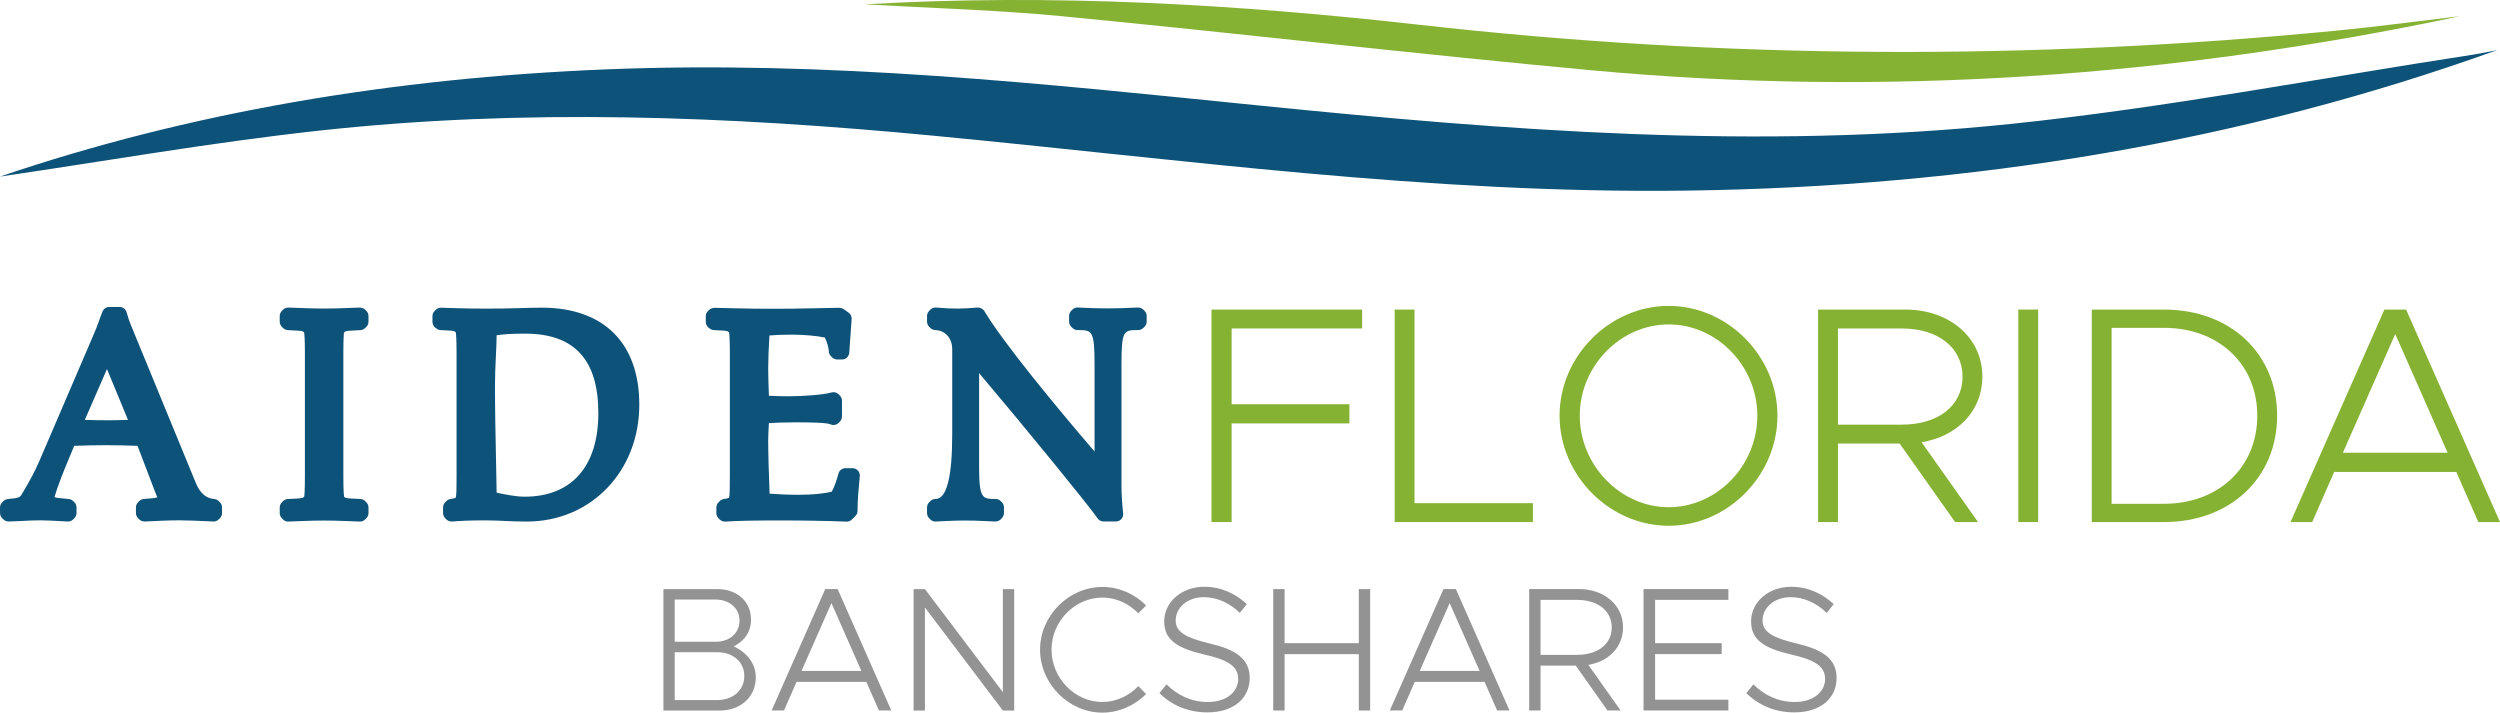 <?xml version="1.0" encoding="UTF-8"?>
<svg xmlns="http://www.w3.org/2000/svg" width="214" height="61" viewBox="0 0 214 61" fill="none">
  <g clip-path="url(#clip0_57_45)">
    <path d="M18.256 44.642C18.433 44.651 18.601 44.583 18.723 44.458L18.825 44.356C18.943 44.238 19.006 44.08 19.006 43.913V43.436C19.006 43.269 18.94 43.108 18.822 42.99L18.72 42.891C18.614 42.789 18.473 42.724 18.328 42.714C17.634 42.661 17.11 42.198 16.755 41.325L11.264 27.968C11.053 27.446 11.004 27.328 10.839 26.736C10.764 26.467 10.517 26.277 10.234 26.277H9.358C9.101 26.277 8.871 26.431 8.772 26.671C8.601 27.098 8.515 27.344 8.437 27.571C8.328 27.869 8.239 28.132 7.953 28.786L3.41 39.367C3.005 40.31 2.561 41.157 1.863 42.307C1.731 42.54 1.679 42.638 0.685 42.717C0.537 42.73 0.398 42.793 0.293 42.895L0.191 42.993C0.069 43.111 0.003 43.272 0.003 43.44V43.916C0.003 44.083 0.072 44.244 0.188 44.359L0.29 44.461C0.408 44.583 0.576 44.638 0.75 44.642C1.103 44.632 1.458 44.615 1.817 44.596C2.347 44.569 2.883 44.54 3.417 44.54C3.95 44.54 4.48 44.566 5.79 44.642H5.823C5.991 44.642 6.149 44.576 6.267 44.458L6.369 44.356C6.488 44.238 6.55 44.08 6.55 43.913V43.436C6.55 43.269 6.485 43.108 6.366 42.99L6.264 42.891C6.159 42.789 6.02 42.724 5.872 42.714C5.086 42.651 4.793 42.612 4.668 42.55C4.849 41.86 5.392 40.448 5.902 39.249L6.35 38.165C8.163 38.09 9.967 38.09 11.774 38.165L13.262 42.07L13.331 42.234C13.371 42.323 13.43 42.468 13.463 42.576C13.249 42.638 12.814 42.674 12.505 42.697L12.311 42.714C12.166 42.727 12.028 42.789 11.922 42.891L11.824 42.99C11.705 43.108 11.636 43.269 11.636 43.436V43.913C11.636 44.08 11.702 44.238 11.82 44.356L11.919 44.458C12.044 44.583 12.212 44.638 12.396 44.642C13.361 44.592 14.457 44.54 15.372 44.54C16.034 44.54 16.942 44.583 17.633 44.612L18.259 44.638L18.256 44.642ZM10.958 35.942C9.717 35.988 8.492 35.985 7.281 35.942H7.261L9.157 31.59L10.955 35.942H10.958Z" fill="#0D5278"></path>
    <path d="M24.22 44.458C24.342 44.583 24.516 44.665 24.684 44.645C25.102 44.635 25.52 44.615 25.938 44.599C27.149 44.546 28.354 44.546 29.549 44.599C29.964 44.619 30.379 44.635 30.8 44.645H30.816C30.984 44.645 31.146 44.579 31.264 44.458L31.363 44.356C31.478 44.238 31.544 44.08 31.544 43.916V43.44C31.544 43.275 31.478 43.118 31.363 42.999L31.264 42.898C31.155 42.789 31.014 42.724 30.863 42.714L30.553 42.697C30.283 42.688 29.727 42.664 29.602 42.622C29.552 42.596 29.457 42.513 29.457 42.536C29.434 42.385 29.391 41.958 29.391 40.763V30.208C29.391 29.012 29.434 28.582 29.437 28.497C29.46 28.457 29.556 28.375 29.546 28.372C29.724 28.309 30.267 28.286 30.53 28.277L30.869 28.257C31.017 28.244 31.155 28.181 31.264 28.073L31.363 27.974C31.481 27.856 31.544 27.699 31.544 27.531V27.055C31.544 26.891 31.478 26.733 31.363 26.615L31.264 26.513C31.142 26.388 30.988 26.346 30.803 26.326C30.382 26.336 29.967 26.355 29.552 26.372C28.361 26.424 27.153 26.424 25.942 26.372C25.523 26.352 25.105 26.336 24.687 26.326C24.516 26.339 24.345 26.388 24.223 26.513L24.125 26.615C24.009 26.733 23.944 26.891 23.944 27.055V27.531C23.944 27.699 24.009 27.856 24.128 27.974L24.227 28.073C24.332 28.178 24.473 28.244 24.622 28.257L24.961 28.277C25.244 28.29 25.767 28.313 25.882 28.346C25.932 28.375 26.034 28.457 26.03 28.438C26.057 28.585 26.099 29.009 26.099 30.211V40.766C26.099 41.962 26.057 42.389 26.05 42.477C26.027 42.517 25.935 42.596 25.942 42.602C25.761 42.668 25.204 42.691 24.934 42.701L24.625 42.717C24.473 42.727 24.332 42.793 24.223 42.901L24.125 43.003C24.009 43.121 23.944 43.279 23.944 43.443V43.919C23.944 44.083 24.009 44.241 24.125 44.359L24.223 44.461L24.22 44.458Z" fill="#0D5278"></path>
    <path d="M37.314 28.08C37.423 28.185 37.564 28.25 37.716 28.257L37.986 28.27C38.266 28.283 38.733 28.3 38.865 28.346C38.914 28.372 39.016 28.451 39.013 28.431C39.039 28.582 39.082 29.009 39.082 30.204V40.76C39.082 41.679 39.082 42.471 38.999 42.612C38.934 42.655 38.647 42.701 38.552 42.717C38.42 42.74 38.305 42.799 38.209 42.894L38.111 42.996C37.992 43.114 37.926 43.272 37.926 43.44V43.916C37.926 44.083 37.992 44.241 38.111 44.359L38.209 44.461C38.341 44.592 38.522 44.655 38.707 44.642C39.131 44.605 40.059 44.543 41.462 44.543C42.117 44.543 42.643 44.569 43.183 44.592C43.756 44.619 44.345 44.645 45.096 44.645C50.583 44.645 54.724 40.343 54.724 34.641C54.724 29.364 51.679 26.336 46.373 26.336C45.797 26.336 45.135 26.355 44.408 26.378C42.722 26.431 40.431 26.434 38.763 26.372L37.765 26.339C37.554 26.342 37.433 26.398 37.308 26.516L37.206 26.615C37.087 26.733 37.018 26.894 37.018 27.065V27.541C37.018 27.709 37.084 27.869 37.202 27.988L37.304 28.089L37.314 28.08ZM42.459 39.347C42.416 37.216 42.37 35.085 42.37 32.96C42.37 32.172 42.406 31.39 42.443 30.605C42.475 29.974 42.502 29.341 42.512 28.7C43.111 28.615 43.677 28.559 44.951 28.559C49.167 28.559 51.218 30.786 51.218 35.364C51.218 39.942 48.917 42.517 44.901 42.517C44.174 42.517 43.15 42.313 42.512 42.172C42.498 41.233 42.479 40.293 42.459 39.351V39.347Z" fill="#0D5278"></path>
    <path d="M60.698 28.073C60.807 28.181 60.952 28.25 61.106 28.257L61.376 28.27C61.656 28.283 62.123 28.3 62.258 28.346C62.308 28.372 62.403 28.454 62.406 28.434C62.433 28.582 62.475 29.009 62.475 30.208V40.763C62.475 41.683 62.475 42.474 62.393 42.612C62.327 42.655 62.041 42.704 61.946 42.72C61.814 42.743 61.699 42.803 61.603 42.898L61.505 43C61.386 43.118 61.32 43.275 61.32 43.443V43.919C61.32 44.087 61.386 44.244 61.505 44.362L61.603 44.464C61.722 44.583 61.883 44.648 62.048 44.648C62.061 44.648 62.077 44.648 62.09 44.648C63.144 44.579 64.599 44.55 66.662 44.55C68.845 44.55 70.741 44.583 72.453 44.651C72.627 44.661 72.798 44.592 72.92 44.471L73.223 44.172C73.341 44.054 73.404 43.896 73.404 43.729C73.404 42.825 73.499 41.857 73.558 41.213L73.601 40.753C73.614 40.579 73.555 40.405 73.437 40.277C73.315 40.149 73.15 40.077 72.976 40.077H72.377C72.094 40.077 71.844 40.264 71.771 40.54C71.56 41.308 71.468 41.545 71.205 42.083C70.56 42.254 69.539 42.353 68.338 42.353C67.469 42.353 66.521 42.31 65.879 42.257C65.817 40.862 65.757 38.733 65.757 37.725C65.757 37.318 65.784 36.898 65.803 36.484L65.82 36.221C66.277 36.185 67.11 36.152 68.065 36.152C69.302 36.152 70.767 36.172 71.083 36.32C71.323 36.431 71.606 36.382 71.794 36.191L71.893 36.09C72.008 35.971 72.074 35.814 72.074 35.65V34.3C72.074 34.136 72.008 33.978 71.893 33.86L71.794 33.758C71.63 33.594 71.393 33.528 71.165 33.597C70.517 33.791 68.753 33.922 67.512 33.922C66.844 33.922 66.225 33.899 65.817 33.876L65.807 33.531C65.784 32.858 65.757 32.185 65.757 31.495C65.757 30.805 65.81 29.535 65.866 28.717C66.327 28.671 66.969 28.645 67.788 28.645C68.799 28.645 69.948 28.75 70.609 28.894C70.77 29.203 70.945 29.81 70.945 30.047C70.945 30.214 71.011 30.372 71.129 30.49L71.228 30.589C71.347 30.707 71.504 30.773 71.672 30.773H72.071C72.403 30.773 72.673 30.52 72.696 30.191L72.9 27.314C72.917 27.094 72.815 26.884 72.633 26.756L72.209 26.457C72.1 26.382 71.978 26.372 71.837 26.346C71.05 26.355 70.267 26.372 69.483 26.392C67.311 26.441 65.109 26.447 62.999 26.392C62.373 26.375 61.755 26.355 61.149 26.349C60.981 26.372 60.813 26.411 60.695 26.533L60.596 26.631C60.477 26.75 60.415 26.907 60.415 27.075V27.551C60.415 27.715 60.481 27.873 60.596 27.991L60.695 28.093L60.698 28.073Z" fill="#0D5278"></path>
    <path d="M79.632 44.458C79.753 44.583 79.938 44.661 80.092 44.642C80.389 44.632 80.695 44.615 81.011 44.599C81.998 44.546 83.075 44.54 84.148 44.596C84.497 44.615 84.849 44.632 85.195 44.642C85.376 44.642 85.54 44.579 85.665 44.451L85.761 44.349C85.876 44.231 85.938 44.073 85.938 43.913V43.436C85.938 43.272 85.876 43.114 85.761 42.999L85.665 42.898C85.547 42.776 85.382 42.711 85.214 42.711C84.112 42.711 83.812 42.711 83.812 40.011V31.939C87.828 36.691 93.305 43.397 93.94 44.356C94.056 44.533 94.253 44.638 94.464 44.638H95.517C95.698 44.638 95.866 44.563 95.988 44.428C96.11 44.297 96.162 44.116 96.142 43.939C96.07 43.312 95.998 42.339 95.998 41.587V31.229C95.998 28.254 96.189 28.254 97.426 28.254C97.594 28.254 97.752 28.188 97.871 28.07L97.973 27.968C98.091 27.85 98.157 27.692 98.157 27.525V27.048C98.157 26.884 98.091 26.727 97.976 26.608L97.874 26.506C97.749 26.378 97.502 26.3 97.314 26.326C95.563 26.424 93.937 26.421 92.278 26.323C92.097 26.309 91.919 26.378 91.794 26.506L91.695 26.608C91.577 26.727 91.514 26.884 91.514 27.048V27.525C91.514 27.692 91.58 27.85 91.699 27.968L91.797 28.07C91.916 28.188 92.074 28.254 92.242 28.254C93.47 28.254 93.694 28.254 93.694 31.177V38.648C90.53 34.97 85.873 29.334 84.26 26.628C84.135 26.421 83.842 26.293 83.591 26.332C82.505 26.434 81.485 26.451 80.142 26.326C79.957 26.306 79.77 26.375 79.635 26.51L79.536 26.612C79.421 26.73 79.355 26.887 79.355 27.052V27.528C79.355 27.695 79.421 27.853 79.536 27.971L79.638 28.073C79.757 28.191 79.915 28.257 80.083 28.257C80.655 28.257 81.511 28.704 81.511 29.929V37.134C81.511 40.852 81.035 42.711 80.083 42.711C79.915 42.711 79.757 42.776 79.638 42.894L79.536 42.996C79.418 43.114 79.355 43.272 79.355 43.44V43.916C79.355 44.083 79.421 44.241 79.536 44.359L79.638 44.461L79.632 44.458Z" fill="#0D5278"></path>
    <path d="M105.428 28.116V34.602H115.511V36.244H105.428V44.688H103.703V26.5H116.597V28.116H105.428Z" fill="#86B234"></path>
    <path d="M131.218 43.072V44.688H119.385V26.5H121.083V43.072H131.218Z" fill="#86B234"></path>
    <path d="M133.499 35.581C133.499 30.47 137.798 26.185 142.838 26.185C147.877 26.185 152.15 30.474 152.15 35.581C152.15 40.687 147.904 45.006 142.838 45.006C137.772 45.006 133.499 40.691 133.499 35.581ZM150.428 35.581C150.428 31.344 146.979 27.771 142.841 27.771C138.703 27.771 135.228 31.344 135.228 35.581C135.228 39.817 138.703 43.417 142.841 43.417C146.979 43.417 150.428 39.843 150.428 35.581Z" fill="#86B234"></path>
    <path d="M164.49 37.856L169.319 44.688H167.357L162.607 37.965H157.328V44.688H155.629V26.5H163.111C166.854 26.5 169.691 28.881 169.691 32.244C169.691 35.183 167.542 37.354 164.49 37.856ZM157.328 36.349H162.818C165.869 36.349 167.993 34.76 167.993 32.247C167.993 29.735 165.869 28.119 162.818 28.119H157.328V36.352V36.349Z" fill="#86B234"></path>
    <path d="M172.769 26.5H174.467V44.688H172.769V26.5Z" fill="#86B234"></path>
    <path d="M179.056 26.5H185.238C190.916 26.5 194.922 30.26 194.922 35.581C194.922 40.901 190.916 44.688 185.238 44.688H179.056V26.5ZM185.238 43.124C189.908 43.124 193.223 40.001 193.223 35.581C193.223 31.16 189.905 28.063 185.238 28.063H180.754V43.124H185.238Z" fill="#86B234"></path>
    <path d="M210.261 40.398H199.806L197.924 44.688H196.067L204.105 26.5H205.962L214 44.688H212.144L210.261 40.398ZM209.517 38.756L205.034 28.592L200.55 38.756H209.517Z" fill="#86B234"></path>
    <path d="M213.753 4.289C191.887 12.165 168.743 15.997 144.362 16.316C122.285 16.605 101.175 13.639 79.793 11.606C62.416 9.954 44.905 9.238 27.143 11.202C17.956 12.217 8.874 13.816 0.003 15.114C16.182 9.613 33.575 6.683 51.814 5.941C70.951 5.159 89.375 7.176 107.851 9.038C129.013 11.173 150.356 12.871 172.127 10.608C185.432 9.225 198.546 6.693 211.745 4.67C212.423 4.565 213.085 4.417 213.756 4.289H213.753Z" fill="#0D5278"></path>
    <path d="M210.544 1.392C186.014 6.601 161.251 8.325 136.343 6.026C121.156 4.624 106.09 2.857 90.922 1.389C85.29 0.844 79.52 0.693 74.019 0.371C90.023 -0.568 105.915 0.364 121.564 2.128C147.492 5.054 173.687 5.209 200.244 2.598C203.687 2.259 207.111 1.796 210.54 1.389L210.544 1.392Z" fill="#86B234"></path>
    <path d="M56.784 50.428H61.422C63.104 50.428 64.286 51.502 64.286 53.016C64.286 54.12 63.71 54.875 62.801 55.332C63.97 55.86 64.697 56.842 64.697 57.979C64.697 59.644 63.41 60.823 61.606 60.823H56.788V50.432L56.784 50.428ZM61.271 54.934C62.469 54.934 63.302 54.179 63.302 53.118C63.302 52.057 62.439 51.318 61.212 51.318H57.755V54.934H61.271ZM61.392 59.926C62.755 59.926 63.713 59.066 63.713 57.87C63.713 56.675 62.758 55.828 61.392 55.828H57.755V59.926H61.392Z" fill="#939393"></path>
    <path d="M74.158 58.366H68.187L67.11 60.816H66.05L70.642 50.425H71.702L76.294 60.816H75.234L74.158 58.366ZM73.733 57.43L71.172 51.624L68.611 57.43H73.733Z" fill="#939393"></path>
    <path d="M78.203 50.428H79.174L85.843 59.246V50.428H86.814V60.819H85.843L79.174 52.002V60.819H78.203V50.428Z" fill="#939393"></path>
    <path d="M89.029 55.614C89.029 52.694 91.485 50.244 94.365 50.244C95.807 50.244 97.14 50.849 98.108 51.831L97.439 52.497C96.65 51.68 95.543 51.151 94.362 51.151C91.998 51.151 90.01 53.194 90.01 55.614C90.01 58.034 91.995 60.09 94.362 60.09C95.543 60.09 96.65 59.562 97.439 58.731L98.108 59.41C97.137 60.379 95.803 61 94.365 61C91.485 61 89.029 58.534 89.029 55.617V55.614Z" fill="#939393"></path>
    <path d="M99.246 59.335L99.852 58.58C100.761 59.486 101.942 60.09 103.384 60.09C105.036 60.09 105.991 59.184 105.991 58.123C105.991 56.99 105.036 56.474 103.065 56.021C100.866 55.506 99.655 54.826 99.655 53.194C99.655 51.561 101.11 50.228 103.094 50.228C104.549 50.228 105.747 50.819 106.732 51.709L106.126 52.464C105.264 51.617 104.171 51.118 103.048 51.118C101.639 51.118 100.639 52.011 100.639 53.115C100.639 54.159 101.623 54.612 103.549 55.082C105.685 55.581 106.975 56.336 106.975 58.031C106.975 59.726 105.655 60.98 103.351 60.98C101.699 60.98 100.29 60.359 99.243 59.332L99.246 59.335Z" fill="#939393"></path>
    <path d="M117.285 50.428V60.819H116.314V55.995H109.961V60.819H108.99V50.428H109.961V55.056H116.314V50.428H117.285Z" fill="#939393"></path>
    <path d="M127.077 58.366H121.106L120.03 60.816H118.97L123.562 50.425H124.622L129.214 60.816H128.154L127.077 58.366ZM126.653 57.43L124.092 51.624L121.531 57.43H126.656H126.653Z" fill="#939393"></path>
    <path d="M135.962 56.915L138.72 60.816H137.598L134.885 56.974H131.87V60.816H130.899V50.425H135.175C137.311 50.425 138.934 51.785 138.934 53.706C138.934 55.384 137.706 56.626 135.962 56.911V56.915ZM131.87 56.054H135.007C136.752 56.054 137.963 55.148 137.963 53.709C137.963 52.271 136.752 51.351 135.007 51.351H131.87V56.054Z" fill="#939393"></path>
    <path d="M141.676 51.351V55.056H147.374V55.992H141.676V59.893H147.95V60.816H140.688V50.425H147.95V51.348H141.676V51.351Z" fill="#939393"></path>
    <path d="M149.484 59.335L150.089 58.58C150.998 59.486 152.183 60.09 153.621 60.09C155.274 60.09 156.228 59.184 156.228 58.123C156.228 56.99 155.274 56.474 153.302 56.021C151.103 55.506 149.892 54.826 149.892 53.194C149.892 51.561 151.347 50.228 153.332 50.228C154.786 50.228 155.985 50.819 156.969 51.709L156.363 52.464C155.501 51.617 154.408 51.118 153.285 51.118C151.877 51.118 150.876 52.011 150.876 53.115C150.876 54.159 151.86 54.612 153.786 55.082C155.922 55.581 157.212 56.336 157.212 58.031C157.212 59.726 155.892 60.98 153.588 60.98C151.936 60.98 150.527 60.359 149.48 59.332L149.484 59.335Z" fill="#939393"></path>
  </g>
  <defs>
    <clipPath id="clip0_57_45">
      <rect width="214" height="61" fill="white"></rect>
    </clipPath>
  </defs>
</svg>
